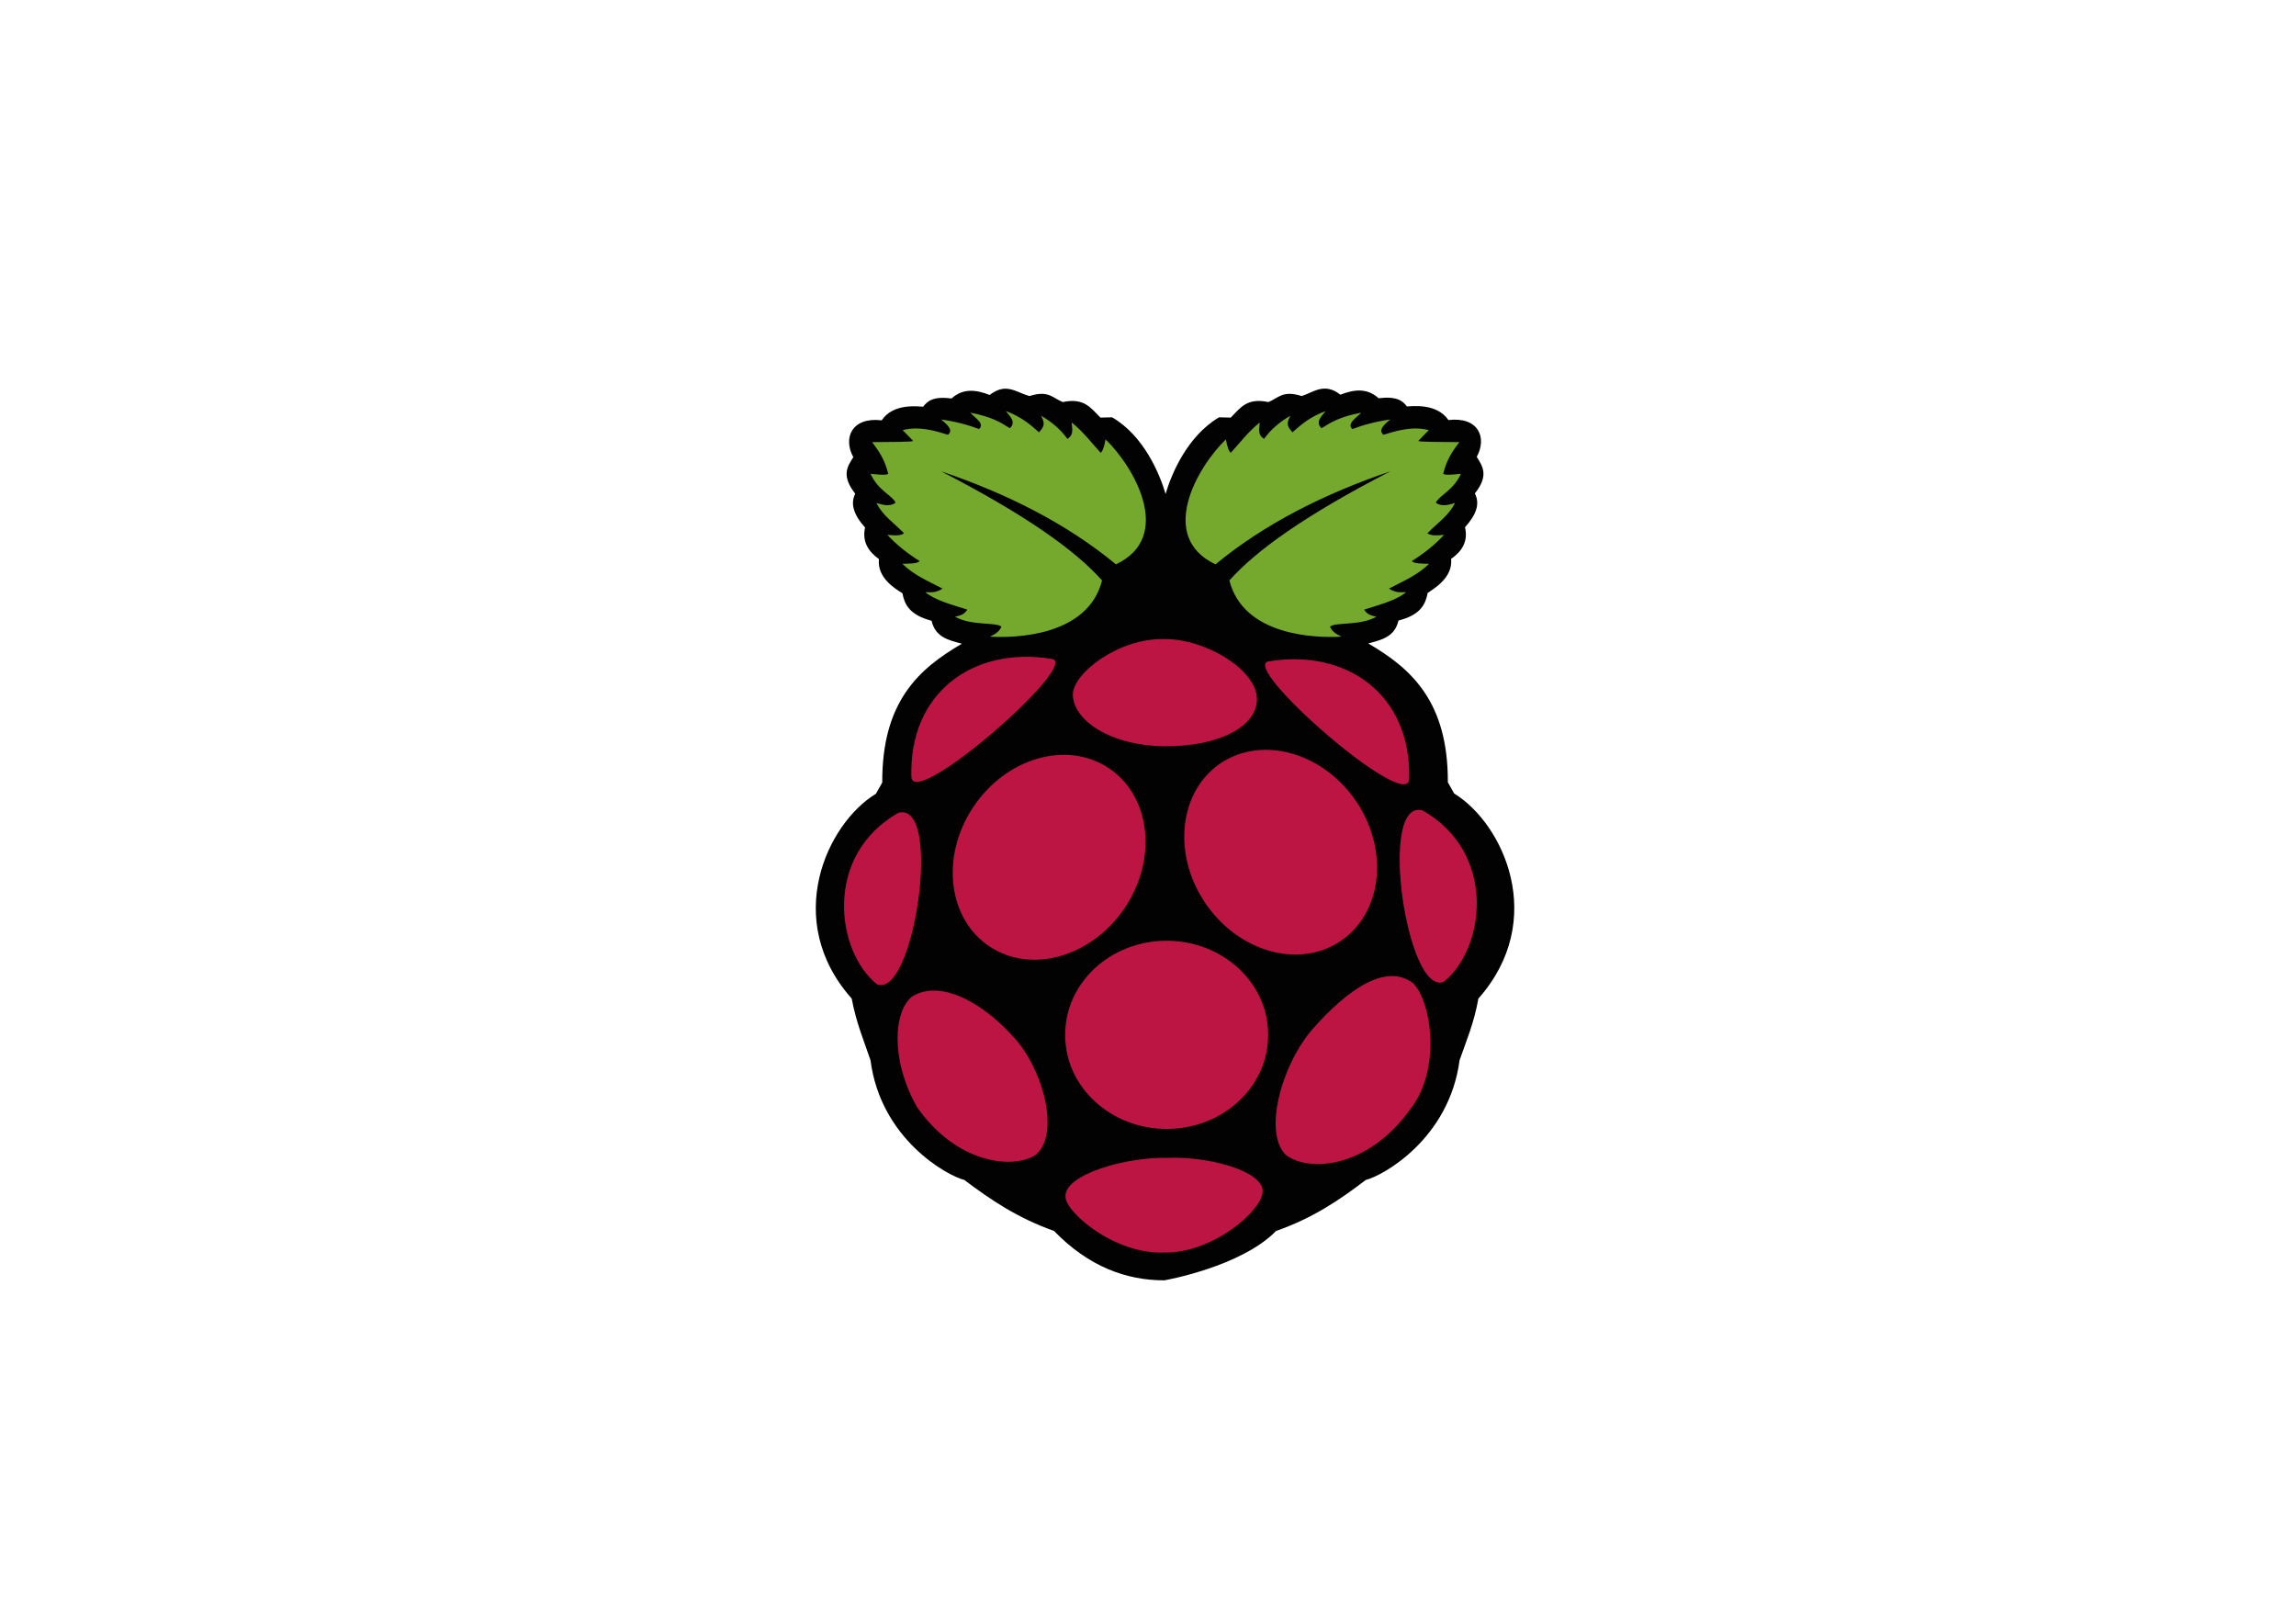 <svg xmlns="http://www.w3.org/2000/svg" xmlns:xlink="http://www.w3.org/1999/xlink" id="Layer_1" x="0px" y="0px" viewBox="0 0 841.9 595.3" style="enable-background:new 0 0 841.9 595.3;" xml:space="preserve"><style type="text/css">	.st0{fill:#020203;}	.st1{fill:#75A92D;}	.st2{fill:#BC1543;}</style><g>	<path class="st0" d="M368.4,142.5c-1.7,0.1-3.4,0.7-5.5,2.3c-4.9-1.9-9.7-2.6-14,1.3c-6.6-0.9-8.8,0.9-10.4,3   c-1.5,0-10.9-1.5-15.2,5c-10.9-1.3-14.3,6.4-10.4,13.5c-2.2,3.4-4.5,6.8,0.7,13.4c-1.8,3.6-0.7,7.6,3.6,12.4   c-1.1,5.1,1.1,8.7,5.1,11.6c-0.8,7,6.4,11.1,8.6,12.5c0.8,4.1,2.5,7.9,10.7,10.1c1.4,6.1,6.3,7.1,11.1,8.4   c-15.8,9.2-29.3,21.2-29.2,50.9l-2.3,4.1c-18.1,11-34.4,46.4-8.9,75.1c1.7,9,4.5,15.5,6.9,22.6c3.7,28.8,28,42.3,34.4,43.9   c9.4,7.1,19.4,13.9,32.9,18.7c12.7,13.1,26.5,18.1,40.4,18.1c0.2,0,28.3-5,41-18.1c13.5-4.7,23.5-11.5,32.9-18.7   c6.4-1.6,30.6-15.1,34.4-43.9c2.5-7.2,5.3-13.6,6.9-22.6c25.5-28.8,9.2-64.1-8.9-75.2l-2.3-4.1c0.1-29.6-13.4-41.7-29.2-50.9   c4.8-1.3,9.7-2.3,11.1-8.4c8.2-2.1,9.9-6,10.7-10.1c2.1-1.5,9.3-5.5,8.6-12.5c4-2.8,6.3-6.4,5.1-11.6c4.3-4.8,5.5-8.7,3.6-12.4   c5.2-6.5,2.9-9.9,0.7-13.4c3.9-7.2,0.5-14.8-10.4-13.5c-4.3-6.4-13.7-5-15.2-5c-1.6-2.1-3.8-3.8-10.4-3c-4.3-3.9-9.1-3.2-14-1.3   c-5.9-4.6-9.8-0.9-14.2,0.5c-7.1-2.3-8.7,0.9-12.2,2.2c-7.8-1.6-10.1,1.9-13.8,5.7l-4.3-0.1c-11.7,6.9-17.5,20.9-19.6,28.1   c-2.1-7.2-7.9-21.3-19.6-28.1l-4.3,0.1c-3.7-3.8-6.1-7.3-13.8-5.7c-3.5-1.3-5.1-4.5-12.2-2.2C374.2,144.3,371.6,142.4,368.4,142.5   l8.7,2.7"></path>	<path class="st1" d="M345.1,172.8c31,16,49.1,28.9,59,40c-5.1,20.3-31.5,21.2-41.1,20.6c2-0.9,3.6-2,4.2-3.7   c-2.4-1.7-11-0.2-17-3.6c2.3-0.5,3.4-0.9,4.5-2.6c-5.7-1.8-11.8-3.4-15.4-6.4c1.9,0,3.7,0.4,6.3-1.3c-5.1-2.7-10.5-4.9-14.7-9.1   c2.6-0.1,5.5,0,6.3-1c-4.6-2.9-8.6-6.1-11.8-9.6c3.7,0.4,5.2,0.1,6.1-0.6c-3.5-3.6-8-6.6-10.1-11.1c2.7,0.9,5.2,1.3,7-0.1   c-1.2-2.7-6.3-4.3-9.2-10.6c2.9,0.3,5.9,0.6,6.5,0c-1.3-5.4-3.6-8.5-5.9-11.6c6.1-0.1,15.5,0,15-0.5l-3.8-3.9   c6-1.6,12.1,0.3,16.6,1.7c2-1.6,0-3.6-2.5-5.6c5.1,0.7,9.7,1.9,13.9,3.5c2.2-2-1.4-4-3.2-6c7.9,1.5,11.2,3.6,14.5,5.7   c2.4-2.3,0.1-4.3-1.5-6.3c5.9,2.2,9,5,12.2,7.8c1.1-1.5,2.8-2.6,0.7-6.1c4.2,2.4,7.4,5.3,9.7,8.5c2.6-1.7,1.6-3.9,1.6-6   c4.4,3.6,7.2,7.4,10.6,11.1c0.7-0.5,1.3-2.2,1.8-4.9c10.5,10.1,25.2,35.7,3.8,45.8C391,191.9,369.3,181,345.1,172.8L345.1,172.8"></path>	<path class="st1" d="M509.8,172.8c-31,16-49.1,28.9-59,40c5.1,20.3,31.5,21.2,41.1,20.6c-2-0.9-3.6-2-4.2-3.7   c2.4-1.7,11-0.2,17-3.6c-2.3-0.5-3.4-0.9-4.5-2.6c5.7-1.8,11.8-3.4,15.4-6.4c-1.9,0-3.7,0.4-6.3-1.3c5.1-2.7,10.5-4.9,14.7-9.1   c-2.6-0.1-5.5,0-6.3-1c4.6-2.9,8.6-6.1,11.8-9.6c-3.7,0.4-5.2,0.1-6.1-0.6c3.5-3.6,8-6.6,10.1-11.1c-2.7,0.9-5.2,1.3-7-0.1   c1.2-2.7,6.3-4.3,9.2-10.6c-2.9,0.3-5.9,0.6-6.5,0c1.3-5.4,3.6-8.5,5.9-11.6c-6.1-0.1-15.5,0-15-0.5l3.8-3.9   c-6-1.6-12.1,0.3-16.6,1.7c-2-1.6,0-3.6,2.5-5.6c-5.1,0.7-9.7,1.9-13.9,3.5c-2.2-2,1.4-4,3.2-6c-7.9,1.5-11.2,3.6-14.5,5.7   c-2.4-2.3-0.1-4.3,1.5-6.3c-5.9,2.2-9,5-12.2,7.8c-1.1-1.5-2.8-2.6-0.7-6.1c-4.2,2.4-7.4,5.3-9.7,8.5c-2.6-1.7-1.6-3.9-1.6-6   c-4.4,3.6-7.2,7.4-10.6,11.1c-0.7-0.5-1.3-2.2-1.8-4.9c-10.5,10.1-25.2,35.7-3.8,45.8C463.9,191.9,485.7,181,509.8,172.8   L509.8,172.8"></path>	<path class="st2" d="M465,379.4c0.1,18.9-16.4,34.4-37,34.5c-20.5,0.1-37.3-15.2-37.4-34.1c0-0.1,0-0.2,0-0.4   c-0.1-18.9,16.4-34.4,37-34.5c20.5-0.1,37.3,15.2,37.4,34.1V379.4"></path>	<path class="st2" d="M406.4,281.5c15.4,10.1,18.2,33,6.2,51.1c-12,18.1-34.2,24.6-49.6,14.5c-15.4-10.1-18.2-33-6.2-51.1   C368.8,277.9,391,271.4,406.4,281.5"></path>	<path class="st2" d="M447.9,279.6c-15.4,10.1-18.2,33-6.2,51.1c12,18.1,34.2,24.6,49.6,14.5c15.4-10.1,18.2-33,6.2-51.1   C485.5,276.1,463.3,269.6,447.9,279.6"></path>	<path class="st2" d="M329.4,298c16.6-4.5,5.6,68.8-7.9,62.8C306.6,348.8,301.8,313.7,329.4,298"></path>	<path class="st2" d="M521.6,297.1c-16.6-4.5-5.6,68.8,7.9,62.8C544.4,347.9,549.2,312.8,521.6,297.1"></path>	<path class="st2" d="M465.1,242.5c28.7-4.8,52.6,12.2,51.6,43.3C515.7,297.8,454.5,244.3,465.1,242.5"></path>	<path class="st2" d="M385.8,241.6c-28.7-4.8-52.6,12.2-51.6,43.3C335.1,296.9,396.3,243.4,385.8,241.6"></path>	<path class="st2" d="M427,234.3c-17.1-0.4-33.6,12.7-33.6,20.3c0,9.3,13.5,18.8,33.7,19c20.6,0.1,33.8-7.6,33.8-17.2   C461,245.7,442.2,234.2,427,234.3L427,234.3"></path>	<path class="st2" d="M428,424.5c14.9-0.7,35,4.8,35,12.1c0.2,7-18.2,22.9-36,22.6c-18.5,0.8-36.6-15.1-36.3-20.6   C390.4,430.5,413.2,424.1,428,424.5"></path>	<path class="st2" d="M372.9,381.6c10.6,12.8,15.5,35.3,6.6,42c-8.4,5.1-28.8,3-43.3-17.8c-9.8-17.5-8.5-35.2-1.7-40.5   C344.8,359,360.7,367.4,372.9,381.6L372.9,381.6"></path>	<path class="st2" d="M481.1,377.5c-11.5,13.5-17.9,38.1-9.5,46c8,6.1,29.6,5.3,45.5-16.8c11.6-14.8,7.7-39.6,1.1-46.2   C508.3,352.9,494.2,362.6,481.1,377.5L481.1,377.5"></path></g></svg>